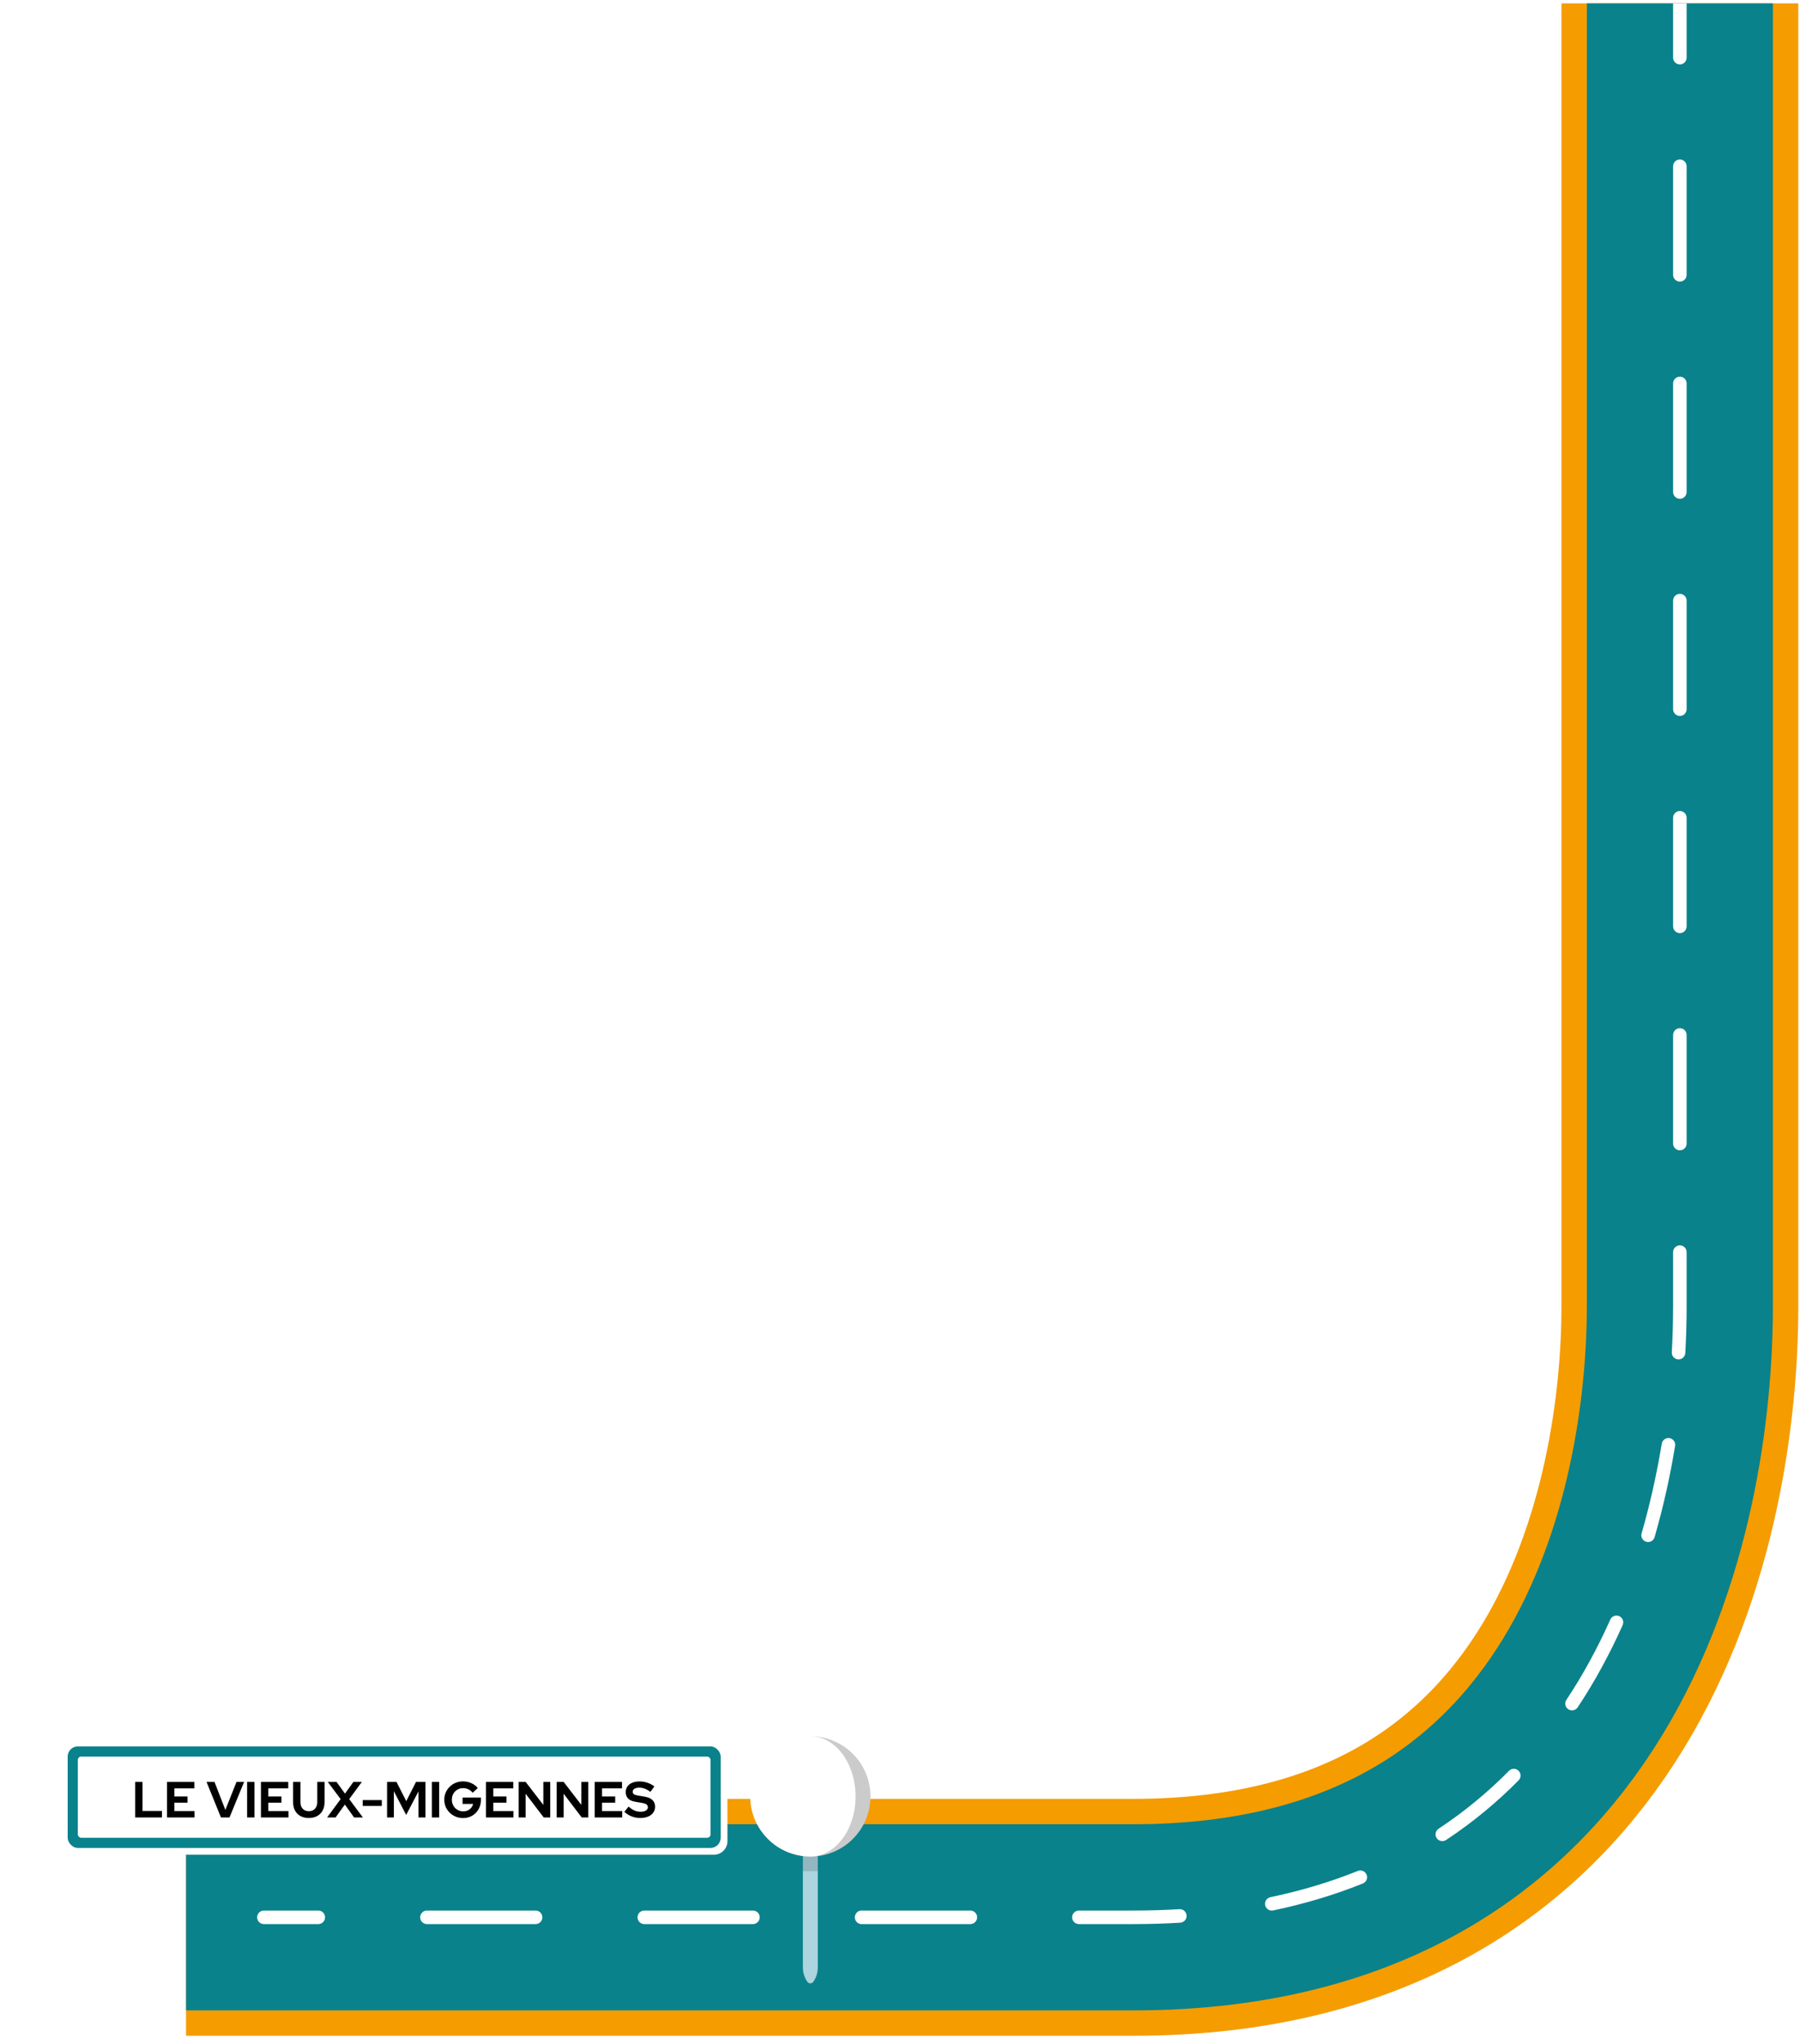 <svg width="532" height="604" viewBox="0 0 532 604" fill="none" xmlns="http://www.w3.org/2000/svg">
<path d="M496.494 0.997V385.997C496.494 444.997 473.794 566.497 334.994 566.497C196.194 566.497 133.993 566.497 54.993 566.497" stroke="#F59C00" stroke-width="70"/>
<path d="M496.493 0.997V385.997C496.493 444.997 473.794 566.497 334.994 566.497C196.194 566.497 140.993 566.497 54.993 566.497" stroke="#09828B" stroke-width="55"/>
<path d="M77.993 564.497C76.889 564.497 75.993 565.392 75.993 566.497C75.993 567.601 76.889 568.497 77.993 568.497L77.993 564.497ZM94.072 568.497C95.176 568.497 96.072 567.601 96.072 566.497C96.072 565.392 95.176 564.497 94.072 564.497V568.497ZM126.183 564.497C125.078 564.497 124.183 565.392 124.183 566.497C124.183 567.601 125.078 568.497 126.183 568.497L126.183 564.497ZM158.3 568.497C159.404 568.497 160.3 567.601 160.3 566.497C160.3 565.392 159.404 564.497 158.3 564.497V568.497ZM190.425 564.497C189.32 564.497 188.425 565.392 188.425 566.497C188.425 567.601 189.32 568.497 190.425 568.497V564.497ZM222.537 568.497C223.642 568.497 224.537 567.601 224.537 566.497C224.537 565.392 223.642 564.497 222.537 564.497V568.497ZM254.648 564.497C253.543 564.497 252.648 565.392 252.648 566.497C252.648 567.601 253.543 568.497 254.648 568.497V564.497ZM286.795 568.497C287.9 568.497 288.795 567.601 288.795 566.497C288.795 565.392 287.9 564.497 286.795 564.497V568.497ZM318.877 564.497C317.773 564.497 316.877 565.392 316.877 566.497C316.877 567.601 317.773 568.497 318.877 568.497V564.497ZM348.83 568.082C349.933 568.014 350.772 567.066 350.704 565.963C350.637 564.861 349.688 564.022 348.586 564.089L348.83 568.082ZM375.476 560.548C374.395 560.774 373.701 561.833 373.927 562.915C374.153 563.996 375.213 564.689 376.294 564.463L375.476 560.548ZM402.793 556.508C403.818 556.096 404.315 554.932 403.903 553.907C403.491 552.882 402.326 552.385 401.301 552.797L402.793 556.508ZM425.184 540.319C424.263 540.927 424.009 542.168 424.618 543.09C425.226 544.011 426.467 544.265 427.389 543.656L425.184 540.319ZM448.834 526.023C449.61 525.237 449.602 523.971 448.816 523.195C448.03 522.419 446.763 522.427 445.987 523.213L448.834 526.023ZM462.959 502.246C462.348 503.166 462.599 504.407 463.519 505.018C464.44 505.629 465.681 505.378 466.292 504.457L462.959 502.246ZM479.584 480.156C480.034 479.147 479.582 477.965 478.573 477.514C477.565 477.064 476.382 477.517 475.932 478.525L479.584 480.156ZM485.184 453.062C484.877 454.123 485.489 455.232 486.55 455.538C487.611 455.845 488.72 455.233 489.027 454.172L485.184 453.062ZM495.085 427.211C495.265 426.121 494.527 425.092 493.438 424.912C492.348 424.732 491.319 425.47 491.139 426.56L495.085 427.211ZM494.108 399.544C494.047 400.647 494.89 401.591 495.993 401.653C497.096 401.715 498.04 400.871 498.102 399.768L494.108 399.544ZM498.494 369.955C498.494 368.851 497.598 367.955 496.494 367.955C495.389 367.955 494.494 368.851 494.494 369.955H498.494ZM494.494 337.872C494.494 338.976 495.389 339.872 496.494 339.872C497.598 339.872 498.494 338.976 498.494 337.872H494.494ZM498.494 305.789C498.494 304.684 497.598 303.789 496.494 303.789C495.389 303.789 494.494 304.684 494.494 305.789H498.494ZM494.494 273.705C494.494 274.81 495.389 275.705 496.494 275.705C497.598 275.705 498.494 274.81 498.494 273.705H494.494ZM498.494 241.622C498.494 240.517 497.598 239.622 496.494 239.622C495.389 239.622 494.494 240.517 494.494 241.622H498.494ZM494.494 209.539C494.494 210.643 495.389 211.539 496.494 211.539C497.598 211.539 498.494 210.643 498.494 209.539H494.494ZM498.494 177.455C498.494 176.351 497.598 175.455 496.494 175.455C495.389 175.455 494.494 176.351 494.494 177.455H498.494ZM494.494 145.372C494.494 146.476 495.389 147.372 496.494 147.372C497.598 147.372 498.494 146.476 498.494 145.372H494.494ZM498.494 113.289C498.494 112.184 497.598 111.289 496.494 111.289C495.389 111.289 494.494 112.184 494.494 113.289H498.494ZM494.494 81.205C494.494 82.31 495.389 83.205 496.494 83.205C497.598 83.205 498.494 82.31 498.494 81.205H494.494ZM498.494 49.122C498.494 48.017 497.598 47.122 496.494 47.122C495.389 47.122 494.494 48.017 494.494 49.122H498.494ZM494.494 17.038C494.494 18.143 495.389 19.038 496.494 19.038C497.598 19.038 498.494 18.143 498.494 17.038H494.494ZM77.993 568.497C83.529 568.497 88.873 568.497 94.072 568.497V564.497C88.873 564.497 83.529 564.497 77.993 564.497L77.993 568.497ZM126.183 568.497C136.91 568.497 147.435 568.497 158.3 568.497V564.497C147.435 564.497 136.91 564.497 126.183 564.497L126.183 568.497ZM190.425 568.497C200.432 568.497 211.033 568.497 222.537 568.497V564.497C211.033 564.497 200.432 564.497 190.425 564.497V568.497ZM254.648 568.497C264.653 568.497 275.325 568.497 286.795 568.497V564.497C275.325 564.497 264.653 564.497 254.648 564.497V568.497ZM318.877 568.497C324.098 568.497 329.467 568.497 334.994 568.497V564.497C329.467 564.497 324.098 564.497 318.877 564.497V568.497ZM334.994 568.497C339.737 568.497 344.348 568.356 348.83 568.082L348.586 564.089C344.187 564.358 339.658 564.497 334.994 564.497V568.497ZM376.294 564.463C385.821 562.472 394.638 559.787 402.793 556.508L401.301 552.797C393.371 555.985 384.781 558.603 375.476 560.548L376.294 564.463ZM427.389 543.656C435.366 538.388 442.486 532.453 448.834 526.023L445.987 523.213C439.827 529.453 432.92 535.209 425.184 540.319L427.389 543.656ZM466.292 504.457C471.475 496.647 475.869 488.476 479.584 480.156L475.932 478.525C472.298 486.664 468.008 494.638 462.959 502.246L466.292 504.457ZM489.027 454.172C491.671 445.021 493.645 435.944 495.085 427.211L491.139 426.56C489.721 435.155 487.78 444.077 485.184 453.062L489.027 454.172ZM498.102 399.768C498.375 394.898 498.494 390.285 498.494 385.997H494.494C494.494 390.212 494.377 394.75 494.108 399.544L498.102 399.768ZM498.494 385.997V369.955H494.494V385.997H498.494ZM498.494 337.872V305.789H494.494V337.872H498.494ZM498.494 273.705V241.622H494.494V273.705H498.494ZM498.494 209.539V177.455H494.494V209.539H498.494ZM498.494 145.372V113.289H494.494V145.372H498.494ZM498.494 81.205V49.122H494.494V81.205H498.494ZM498.494 17.038V0.997L494.494 0.997V17.038H498.494Z" fill="white"/>
<g clip-path="url(#clip0_279_1024)">
<g filter="url(#filter0_d_279_1024)">
<path d="M239.5 550.524L237.297 552.843V581.3C237.297 582.816 237.754 584.285 238.593 585.522C239.026 586.159 239.975 586.159 240.407 585.522C241.246 584.285 241.703 582.816 241.703 581.3V552.843L239.5 550.524Z" fill="#ACD5DF"/>
<path d="M237.297 544.139V552.843C238.022 552.914 238.757 552.843 239.5 552.843C240.244 552.843 240.978 552.914 241.703 552.843V544.139H237.297Z" fill="#93B7C0"/>
<path d="M239.5 513V548.545C249.315 548.545 257.273 540.588 257.273 530.773C257.273 520.957 249.315 513 239.5 513Z" fill="#CBCBCB"/>
<path d="M252.866 530.773C252.866 520.957 246.882 513 239.5 513C229.685 513 221.728 520.957 221.728 530.773C221.728 540.588 229.685 548.545 239.5 548.545C246.882 548.545 252.866 540.588 252.866 530.773Z" fill="white"/>
</g>
</g>
<g filter="url(#filter1_d_279_1024)">
<rect x="18" y="514" width="197" height="34" rx="4" fill="white"/>
</g>
<rect x="20" y="516" width="193" height="30" rx="3" fill="#09828B"/>
<rect x="23" y="519" width="187" height="24" rx="1" fill="white"/>
<path d="M39.945 537V526.5H42.12V535.08H47.865V537H39.945ZM49.364 537V526.5H57.434V528.39H51.539V530.79H55.424V532.62H51.539V535.11H57.494V537H49.364ZM65.305 537L61.044 526.5H63.4L66.609 534.765L69.894 526.5H72.144L67.825 537H65.305ZM73.036 537V526.5H75.211V537H73.036ZM77.123 537V526.5H85.193V528.39H79.298V530.79H83.183V532.62H79.298V535.11H85.253V537H77.123ZM91.276 537.15C90.326 537.15 89.501 536.96 88.801 536.58C88.111 536.2 87.576 535.66 87.196 534.96C86.816 534.25 86.626 533.42 86.626 532.47V526.5H88.801V532.47C88.801 533.01 88.901 533.485 89.101 533.895C89.311 534.295 89.601 534.605 89.971 534.825C90.351 535.035 90.791 535.14 91.291 535.14C91.791 535.14 92.226 535.035 92.596 534.825C92.966 534.605 93.251 534.295 93.451 533.895C93.661 533.485 93.766 533.01 93.766 532.47V526.5H95.926V532.47C95.926 533.41 95.736 534.235 95.356 534.945C94.976 535.645 94.436 536.19 93.736 536.58C93.046 536.96 92.226 537.15 91.276 537.15ZM96.67 537L100.675 531.57L96.88 526.5H99.475L101.965 529.95L104.44 526.5H106.945L103.21 531.57L107.26 537H104.665L101.92 533.19L99.175 537H96.67ZM107.203 533.595V531.855H112.843V533.595H107.203ZM114.403 537V526.5H117.193L120.073 532.17L122.953 526.5H125.743V537H123.688V529.275L120.043 536.25L116.413 529.245V537H114.403ZM127.631 537V526.5H129.806V537H127.631ZM136.877 537.165C136.097 537.165 135.372 537.03 134.702 536.76C134.032 536.48 133.442 536.095 132.932 535.605C132.422 535.105 132.022 534.53 131.732 533.88C131.452 533.22 131.312 532.51 131.312 531.75C131.312 530.99 131.452 530.285 131.732 529.635C132.022 528.975 132.417 528.4 132.917 527.91C133.417 527.41 134.002 527.025 134.672 526.755C135.352 526.475 136.077 526.335 136.847 526.335C137.717 526.335 138.537 526.51 139.307 526.86C140.077 527.2 140.712 527.68 141.212 528.3L139.697 529.695C139.337 529.245 138.912 528.905 138.422 528.675C137.932 528.445 137.407 528.33 136.847 528.33C136.377 528.33 135.942 528.42 135.542 528.6C135.142 528.77 134.792 529.01 134.492 529.32C134.192 529.62 133.957 529.98 133.787 530.4C133.627 530.81 133.547 531.26 133.547 531.75C133.547 532.24 133.632 532.695 133.802 533.115C133.972 533.535 134.207 533.9 134.507 534.21C134.817 534.51 135.172 534.75 135.572 534.93C135.982 535.1 136.427 535.185 136.907 535.185C137.407 535.185 137.857 535.095 138.257 534.915C138.657 534.725 138.992 534.465 139.262 534.135C139.542 533.795 139.727 533.415 139.817 532.995H136.712V531.105H142.142V531.765C142.142 532.545 142.007 533.265 141.737 533.925C141.477 534.575 141.112 535.145 140.642 535.635C140.172 536.115 139.617 536.49 138.977 536.76C138.337 537.03 137.637 537.165 136.877 537.165ZM143.627 537V526.5H151.697V528.39H145.802V530.79H149.687V532.62H145.802V535.11H151.757V537H143.627ZM153.295 537V526.5H155.365L160.585 533.28V526.5H162.625V537H160.705L155.35 529.98V537H153.295ZM164.53 537V526.5H166.6L171.82 533.28V526.5H173.86V537H171.94L166.585 529.98V537H164.53ZM175.765 537V526.5H183.835V528.39H177.94V530.79H181.825V532.62H177.94V535.11H183.895V537H175.765ZM189.183 537.15C188.333 537.15 187.503 536.995 186.693 536.685C185.883 536.365 185.163 535.915 184.533 535.335L185.778 533.775C186.388 534.315 186.973 534.705 187.533 534.945C188.103 535.185 188.703 535.305 189.333 535.305C189.773 535.305 190.153 535.255 190.473 535.155C190.793 535.045 191.038 534.89 191.208 534.69C191.388 534.49 191.478 534.255 191.478 533.985C191.478 533.625 191.348 533.35 191.088 533.16C190.828 532.96 190.383 532.805 189.753 532.695L187.668 532.335C186.778 532.185 186.098 531.87 185.628 531.39C185.168 530.91 184.938 530.29 184.938 529.53C184.938 528.88 185.103 528.315 185.433 527.835C185.773 527.355 186.248 526.99 186.858 526.74C187.478 526.48 188.213 526.35 189.063 526.35C189.833 526.35 190.598 526.48 191.358 526.74C192.128 527 192.808 527.36 193.398 527.82L192.228 529.44C191.128 528.6 190.023 528.18 188.913 528.18C188.523 528.18 188.183 528.23 187.893 528.33C187.603 528.43 187.378 528.57 187.218 528.75C187.068 528.92 186.993 529.125 186.993 529.365C186.993 529.685 187.108 529.935 187.338 530.115C187.568 530.285 187.953 530.415 188.493 530.505L190.473 530.835C191.523 531.005 192.308 531.34 192.828 531.84C193.348 532.33 193.608 532.98 193.608 533.79C193.608 534.47 193.428 535.065 193.068 535.575C192.708 536.075 192.193 536.465 191.523 536.745C190.863 537.015 190.083 537.15 189.183 537.15Z" fill="black"/>
<defs>
<filter id="filter0_d_279_1024" x="203.728" y="495" width="71.545" height="109" filterUnits="userSpaceOnUse" color-interpolation-filters="sRGB">
<feFlood flood-opacity="0" result="BackgroundImageFix"/>
<feColorMatrix in="SourceAlpha" type="matrix" values="0 0 0 0 0 0 0 0 0 0 0 0 0 0 0 0 0 0 127 0" result="hardAlpha"/>
<feOffset/>
<feGaussianBlur stdDeviation="9"/>
<feComposite in2="hardAlpha" operator="out"/>
<feColorMatrix type="matrix" values="0 0 0 0 0 0 0 0 0 0 0 0 0 0 0 0 0 0 0.2 0"/>
<feBlend mode="normal" in2="BackgroundImageFix" result="effect1_dropShadow_279_1024"/>
<feBlend mode="normal" in="SourceGraphic" in2="effect1_dropShadow_279_1024" result="shape"/>
</filter>
<filter id="filter1_d_279_1024" x="0" y="496" width="233" height="70" filterUnits="userSpaceOnUse" color-interpolation-filters="sRGB">
<feFlood flood-opacity="0" result="BackgroundImageFix"/>
<feColorMatrix in="SourceAlpha" type="matrix" values="0 0 0 0 0 0 0 0 0 0 0 0 0 0 0 0 0 0 127 0" result="hardAlpha"/>
<feOffset/>
<feGaussianBlur stdDeviation="9"/>
<feComposite in2="hardAlpha" operator="out"/>
<feColorMatrix type="matrix" values="0 0 0 0 0 0 0 0 0 0 0 0 0 0 0 0 0 0 0.2 0"/>
<feBlend mode="normal" in2="BackgroundImageFix" result="effect1_dropShadow_279_1024"/>
<feBlend mode="normal" in="SourceGraphic" in2="effect1_dropShadow_279_1024" result="shape"/>
</filter>
<clipPath id="clip0_279_1024">
<rect width="73" height="109" fill="white" transform="translate(203 495)"/>
</clipPath>
</defs>
</svg>
